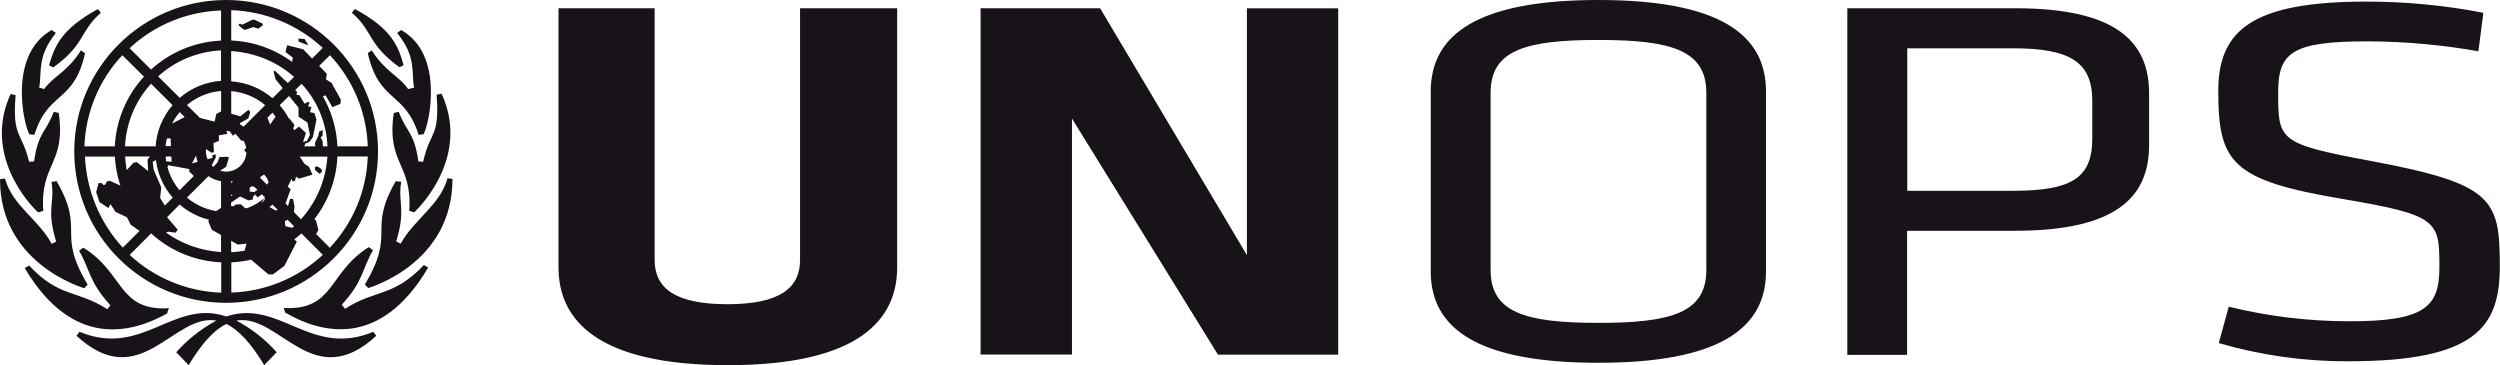 <svg width="178" height="26" viewBox="0 0 178 26" fill="none" xmlns="http://www.w3.org/2000/svg">
<g clip-path="url(#clip0_2094_1295)">
<path d="M30.143 11.515L29.788 11.494C29.487 9.374 28.959 9.469 28.391 7.96L28.037 8.041C27.505 11.696 29.377 11.629 29.136 15.011L29.491 15.117C30.136 14.516 33.426 10.982 31.441 6.67L31.086 6.74C31.317 9.78 30.646 9.285 30.143 11.441V11.512V11.515ZM28.175 12.901C26.119 16.513 28.246 16.436 25.977 20.264L26.225 20.511C26.473 20.422 32.217 18.708 32.217 12.735L31.863 12.693C31.331 14.622 29.487 15.601 28.53 17.348L28.21 17.181C28.92 14.884 28.317 14.46 28.565 12.94L28.175 12.905V12.901ZM28.42 4.8L28.739 4.644C28.349 3.273 27.888 2.043 25.264 0.643L25.051 0.908C26.576 2.216 26.15 3.135 28.455 4.796H28.42V4.8ZM29.058 6.341C28.42 5.404 27.427 5.114 26.47 3.584L26.186 3.782C27.001 7.366 28.81 6.447 29.803 9.596L30.157 9.561C30.583 8.776 31.646 3.87 28.562 2.138L28.278 2.35C29.661 4.065 29.271 5.072 29.483 6.238L29.058 6.344V6.341ZM24.555 21.978L24.335 21.695C25.867 20.034 25.753 19.221 26.558 17.807C26.558 17.807 26.367 17.676 26.26 17.595C23.349 19.398 23.846 22.119 20.193 21.928C20.25 22.07 20.317 22.264 20.317 22.264C22.824 23.713 27.055 24.88 30.487 19.048L30.178 18.871C28.015 21.168 26.704 20.603 24.576 21.981H24.555V21.978ZM16.098 22.526C12.332 21.271 10.13 25.484 5.659 23.621L5.446 23.904C9.981 28.092 12.322 22.296 15.407 22.826C14.329 23.406 13.361 24.169 12.545 25.078C12.9 25.431 13.041 25.601 13.432 25.997C14.424 24.353 15.3 23.462 16.119 23.063C16.935 23.462 17.821 24.353 18.814 25.997L19.701 25.078C18.885 24.169 17.928 23.406 16.828 22.826C19.913 22.296 22.254 28.092 26.792 23.908L26.579 23.625C22.112 25.484 19.913 21.271 16.119 22.529L16.098 22.526ZM11.903 22.264L12.031 21.946C8.379 22.158 8.868 19.436 5.932 17.634L5.634 17.846C6.432 19.26 6.343 20.073 7.858 21.734L7.645 22.017C5.517 20.638 4.205 21.204 2.078 18.906L1.759 19.083C5.198 24.88 9.418 23.713 11.935 22.299V22.264H11.903ZM2.727 15.121L3.081 15.015C2.84 11.629 4.712 11.692 4.181 8.041L3.826 7.96C3.259 9.48 2.727 9.374 2.425 11.494L2.071 11.515C1.539 9.324 0.865 9.819 1.113 6.779L0.759 6.687C-1.223 10.985 2.074 14.545 2.713 15.121H2.727ZM3.79 4.8C6.081 3.163 5.648 2.255 7.18 0.912L6.968 0.647C4.379 2.061 3.883 3.277 3.493 4.648L3.79 4.8ZM5.996 20.521L6.244 20.274C3.961 16.439 6.117 16.51 4.025 12.894L3.67 12.958C3.918 14.463 3.28 14.887 4 17.199L3.681 17.365C2.752 15.619 0.879 14.644 0.355 12.71L6.53267e-06 12.756C-0.007 18.726 5.762 20.422 5.992 20.529V20.521H5.996ZM2.45 9.6C3.425 6.447 5.262 7.373 6.056 3.785L5.762 3.584C4.812 5.118 3.812 5.408 3.145 6.341L2.791 6.235C3.003 5.069 2.613 4.054 3.978 2.347L3.684 2.135C0.592 3.881 1.652 8.78 2.088 9.557L2.45 9.6ZM16.102 0C10.127 0 5.287 4.828 5.287 10.78C5.287 16.733 10.127 21.561 16.102 21.561C22.076 21.561 26.916 16.733 26.916 10.78C26.916 4.828 22.073 0 16.102 0ZM26.186 10.42H24.023C23.941 8.571 23.207 6.815 21.956 5.45L23.491 3.93C25.147 5.698 26.104 8.002 26.186 10.42ZM21.449 4.941C20.08 3.694 18.318 2.962 16.463 2.881V0.725C18.889 0.806 21.204 1.76 22.98 3.411L21.449 4.941ZM17.548 10.78C17.548 11.576 16.903 12.219 16.105 12.219C15.307 12.219 14.662 11.547 14.662 10.77C14.662 9.992 15.307 9.321 16.105 9.321C16.899 9.321 17.541 9.957 17.541 10.734H17.548V10.78ZM15.74 8.66C15.421 8.709 15.119 8.829 14.853 9.013L13.315 7.479C13.999 6.899 14.85 6.549 15.747 6.475L15.74 8.66ZM14.853 12.548C15.119 12.731 15.421 12.851 15.74 12.901V15.071C14.846 15.001 13.995 14.647 13.311 14.067L14.836 12.548H14.853ZM16.463 12.901C16.782 12.851 17.084 12.731 17.35 12.548L18.881 14.067C18.197 14.651 17.346 15.001 16.449 15.075L16.463 12.901ZM17.35 9.013C17.084 8.829 16.782 8.709 16.463 8.66V6.486C17.35 6.564 18.201 6.91 18.881 7.486L17.35 9.013ZM15.74 5.754C14.655 5.832 13.62 6.256 12.797 6.967L11.258 5.436C12.492 4.323 14.073 3.669 15.736 3.588V5.754H15.74ZM14.322 9.522C14.137 9.787 14.017 10.088 13.967 10.406H11.79C11.861 9.511 12.215 8.667 12.797 7.981L14.322 9.522ZM13.967 11.127C14.017 11.445 14.144 11.745 14.322 12.01L12.783 13.548C12.215 12.869 11.861 12.028 11.79 11.144L13.967 11.127ZM12.797 14.569C13.62 15.276 14.651 15.707 15.74 15.782V17.945C14.073 17.839 12.492 17.203 11.258 16.107L12.797 14.552V14.569ZM16.46 15.782C17.548 15.711 18.58 15.28 19.403 14.569L20.938 16.11C19.704 17.227 18.123 17.878 16.46 17.959V15.782ZM17.878 12.014C18.055 11.766 18.183 11.448 18.233 11.13H20.41C20.374 12.049 20.02 12.898 19.417 13.569L17.892 12.014H17.878ZM18.233 10.423C18.183 10.105 18.062 9.822 17.878 9.54L19.403 8.02C19.984 8.727 20.335 9.575 20.406 10.459L18.233 10.423ZM19.403 6.995C18.576 6.288 17.545 5.864 16.46 5.793V3.637C18.126 3.743 19.704 4.379 20.938 5.475L19.403 6.995ZM15.74 2.891C13.885 2.973 12.123 3.704 10.751 4.952L9.226 3.432C10.999 1.781 13.315 0.827 15.74 0.746V2.891ZM12.286 7.486C11.577 8.31 11.152 9.338 11.081 10.42H8.9C8.982 8.759 9.638 7.186 10.755 5.959L12.286 7.486ZM11.081 11.141C11.152 12.226 11.584 13.255 12.297 14.075L10.762 15.601C9.645 14.375 8.989 12.799 8.911 11.141H11.081ZM10.762 16.619C12.13 17.871 13.896 18.599 15.751 18.68V20.836C13.325 20.755 11.01 19.8 9.233 18.15L10.758 16.619H10.762ZM16.47 18.68C18.325 18.599 20.087 17.867 21.459 16.619L22.984 18.146C21.211 19.797 18.896 20.751 16.47 20.832V18.677V18.68ZM19.92 14.085C20.63 13.265 21.062 12.236 21.137 11.151H23.31C23.204 12.813 22.53 14.389 21.431 15.612L19.906 14.057L19.92 14.085ZM21.126 10.42C21.055 9.338 20.63 8.306 19.913 7.486L21.474 5.966C22.608 7.193 23.246 8.769 23.317 10.42H21.154H21.126ZM8.716 3.937L10.251 5.457C8.996 6.818 8.265 8.575 8.173 10.42H6.01C6.095 8.002 7.056 5.694 8.712 3.927V3.937H8.716ZM6.014 11.148H8.177C8.283 12.996 9.028 14.753 10.269 16.11L8.744 17.63C7.113 15.863 6.156 13.559 6.049 11.141V11.148H6.014ZM23.491 17.651L21.959 16.11C23.211 14.746 23.945 12.986 24.023 11.141H26.186C26.104 13.559 25.147 15.863 23.491 17.63V17.651ZM17.442 2.128L18.045 1.93L18.399 2.043L18.718 1.785V1.697L18.126 1.403H17.967L17.258 1.757L17.059 1.686L16.974 1.792L17.364 2.11H17.442V2.128ZM21.945 3.188L21.679 2.775L21.254 2.746V2.958L21.892 3.206L21.927 3.17L21.945 3.188ZM23.605 5.896L23.215 5.659L23.268 5.252L21.583 3.506L20.442 3.223L20.328 3.708L20.846 4.097L20.718 5.016L21.193 5.122L21.491 5.475L21.576 6.111L22.058 6.323L22.527 7.066L23.179 6.783L23.668 7.628L24.236 7.394L24.271 7.101L23.605 5.899V5.896ZM22.427 11.869V12.095L22.761 12.385L22.913 12.222V12.06L22.629 11.858L22.427 11.869ZM22.828 9.784L22.97 9.67V9.253L22.722 9.381L22.668 9.663L22.427 10.172L22.47 10.688L23.037 11.042L22.966 10.031L22.824 9.784H22.828ZM16.293 11.233L16.222 11.162L15.626 11.183L15.485 11.565L14.981 12.102L15.336 12.367L16.105 11.873L16.293 11.236V11.233ZM22.115 15.368L22.009 15.403L22.08 15.63L21.931 15.849L21.874 16.464L22.044 16.676H22.505L22.672 16.365L22.495 15.693L22.105 15.368H22.115ZM20.509 13.124L20.722 12.558L20.828 12.929L21.005 12.869L21.076 12.579L21.289 12.721L22.247 12.438L21.998 11.873L21.679 11.66L21.325 11.13L21.75 10.211L22.034 10.105L22.282 9.752L22.53 8.515L22.388 8.055L22.069 7.984L22.175 7.631L21.927 7.56L22.034 7.348L21.963 7.242L21.679 7.384L21.325 6.783L21.112 6.747L21.147 6.535L19.552 5.016L19.481 5.122L19.623 5.652L21.254 7.666V8.303L21.892 8.727L22.069 9.61L21.856 10.034L21.573 10.105L21.785 9.469L21.289 9.01L20.97 9.257L20.864 9.151L20.97 8.903L20.615 8.444L19.623 8.303L19.233 8.868L18.878 7.984L18.523 8.055L18.757 8.175L18.601 8.529L18.318 8.564L17.761 9.137H17.335L17.016 8.96L17.112 8.748L17.679 8.43L17.818 7.981L17.69 7.822L17.109 8.281L15.797 7.9L15.396 8.122L15.283 8.663L13.439 8.186L11.861 8.999L11.761 9.2L11.407 9.144L11.169 9.957L11.105 10.558L10.503 11.371L10.549 12.184L9.751 11.547L9.51 11.583L8.953 12.187L8.861 12.668L8.953 13.078L8.74 13.29L7.811 12.866L7.585 12.936L7.514 13.134L7.372 13.177L7.244 13.035H7.017L6.847 13.679L7.081 14.386L7.719 14.81L7.868 14.534L8.223 15.082L9.038 15.471L9.308 16.001L10.219 16.637L10.726 16.531L11.293 16.778L11.978 16.496L12.51 16.566L12.652 16.354L11.542 15.05L11.79 14.721L11.4 14.096L11.481 13.332L10.942 12.095L10.871 11.515L11.368 11.268L11.9 9.854H12.148L12.219 11.515L11.652 11.48L11.545 12.159L11.793 12.3L11.971 11.763L13.495 12.039L13.46 12.194L14.063 12.795L15.056 11.812L15.375 11.183L15.339 10.985L15.127 11.045V11.243L13.673 11.632L14.204 10.572L14.665 10.607L15.056 10.872L15.233 10.837L15.197 10.187L15.587 10.031V9.635L16.19 9.529L16.013 9.041L16.297 8.918L16.722 9.14L16.332 9.31L16.58 9.663L16.758 9.522L17.183 10.017H17.467L17.421 10.25L17.633 10.381L17.385 10.699L17.704 11.053V11.441H17.882L17.527 12.042H17.066L16.321 13.315L16.463 13.456L16.357 13.527V13.703L16.559 13.951L16.134 13.986L16.169 14.622L17.091 13.986L17.694 14.269L18.013 14.198V14.021L18.155 13.845L18.35 14.057L18.754 13.739L18.967 14.057L18.683 14.41L18.02 14.693V14.941L17.417 14.799L17.169 14.552H16.814L16.602 14.693L16.07 14.587L15.148 15.188L14.829 15.753L15.077 16.354L16.931 17.415L17.552 17.344L17.41 17.874L17.694 18.334L19.112 19.535H19.431L20.247 18.934L21.133 17.203L20.885 16.991L21.346 16.354L20.317 16.107L20.282 15.753L20.885 15.4L20.97 14.728L20.864 14.163H20.654L20.513 14.636L20.442 14.778L19.626 14.99L18.633 14.424L18.811 14.142L20.264 14.672L20.697 13.47L20.403 13.23L20.19 13.265L19.516 13.52L19.587 13.364L20.509 13.081V13.124ZM18.381 13.477L18.098 13.675L17.779 13.64V13.357L17.956 13.251L18.346 13.428L18.381 13.498V13.477ZM18.984 13.177L18.665 12.965L18.523 12.611L18.807 12.424L19.02 12.693L19.126 12.975L18.984 13.177ZM63.878 0.587V19.03C63.878 22.769 61.148 26 51.822 26C42.497 26 39.766 22.769 39.766 19.03V0.587H46.61V18.514C46.61 20.511 48.064 21.66 51.787 21.66C55.51 21.66 56.964 20.511 56.964 18.514V0.587H63.878ZM76.324 8.44V25.244H69.817V0.587H78.327L88.78 18.164V0.594H95.28V25.251H86.72L76.324 8.44ZM131.539 0.587H143.478C150.57 0.587 153.016 2.884 153.016 6.659V10.324C153.016 14.142 150.534 16.432 143.442 16.432H135.784V25.268H131.529V0.594L131.539 0.587ZM143.34 3.439H135.798V13.583H143.34C147.403 13.583 148.97 12.728 148.97 9.89V7.133C148.953 4.425 147.389 3.439 143.34 3.439ZM113.803 0C105.293 0 101.868 2.403 101.868 6.511V19.327C101.868 23.434 105.286 25.83 113.803 25.83C122.32 25.83 125.738 23.434 125.738 19.327V6.504C125.738 2.396 122.324 0 113.803 0ZM121.49 19.221C121.49 22.261 119.008 22.989 113.81 22.989C108.612 22.989 106.13 22.257 106.13 19.221V6.613C106.13 3.573 108.612 2.845 113.81 2.845C119.008 2.845 121.49 3.577 121.49 6.613V19.221ZM167.196 25.724C164.076 25.735 160.973 25.3 157.977 24.427L158.686 21.836C161.505 22.529 164.395 22.875 167.302 22.875C172.603 22.875 173.685 21.872 173.685 19.058C173.685 15.729 173.635 15.322 166.841 14.174C158.881 12.841 157.941 11.583 157.941 6.475C157.941 2.181 160.317 0.113 168.483 0.113C171.284 0.113 174.085 0.378 176.816 0.912L176.461 3.651C173.873 3.192 171.249 2.955 168.589 2.944C163.2 2.944 162.207 3.722 162.207 6.574C162.207 9.982 162.207 10.236 168.767 11.452C177.525 13.088 177.986 14.159 177.986 18.97C177.986 23.247 176.319 25.721 167.242 25.721L167.196 25.724Z" fill="#171318"/>
</g>
<defs>
<clipPath id="clip0_2094_1295">
<rect width="178" height="26" fill="white"/>
</clipPath>
</defs>
</svg>
